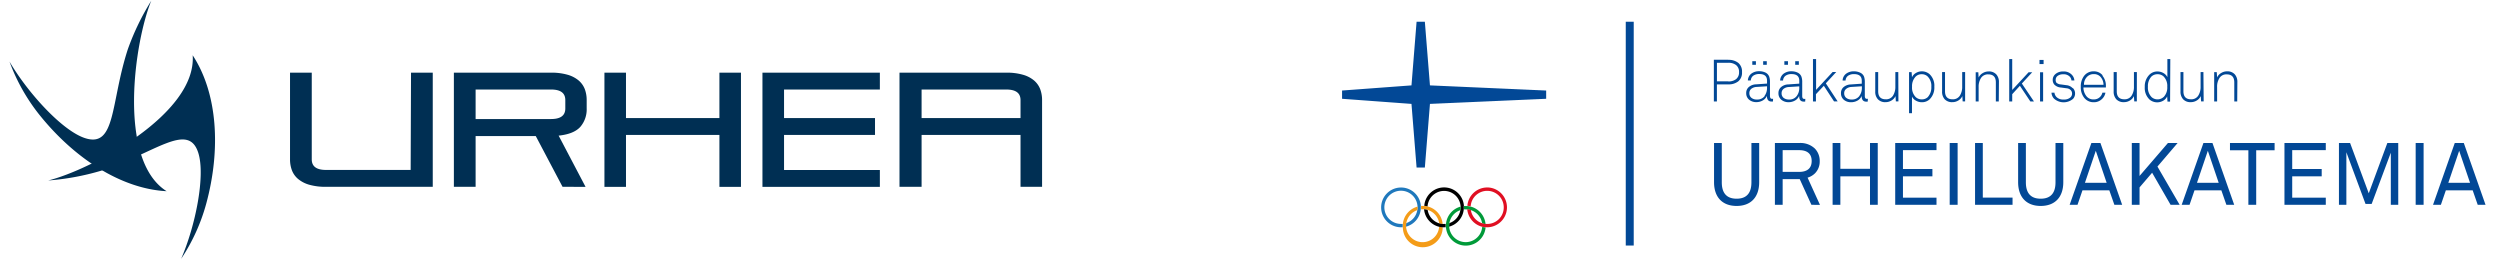 <svg data-name="Layer 1" xmlns="http://www.w3.org/2000/svg" width="24.31cm" height="2.63cm" viewBox="0 0 689.19 74.66"><path d="M151.65 32.86q3.94 0 3.94-2.91v-2.33q0-2.91-3.94-2.91h-20.82v8.15m24 18.71l-7.39-14h-16.61v14h-6V20.06h26.77a16 16 0 014.57.56 8.32 8.32 0 013.06 1.56 6 6 0 011.73 2.4 8.63 8.63 0 01.53 3.09v2.24a7.39 7.39 0 01-1.74 5.09q-1.78 2-6 2.44l7.43 14.14zM89.49 51.57a16.38 16.38 0 01-4.57-.57 8.48 8.48 0 01-3.06-1.57 5.92 5.92 0 01-1.73-2.4A8.63 8.63 0 0179.6 44V20.06h6V44q0 2.91 3.94 2.91h23.36l.1-26.85h6v31.51zM198.13 51.58V37.25h-25.79v14.33h-5.95V20.06h5.95v12.53h25.79V20.06h5.95v31.52h-5.95zM210.01 51.58V20.06h32.41v4.65h-26.45v7.88h25.11v4.66h-25.11v9.67h26.45v4.66h-32.41zM277.31 20.06a15.87 15.87 0 014.56.56 8.29 8.29 0 013.07 1.56 6 6 0 011.73 2.4 8.63 8.63 0 01.53 3.09v23.9h-5.95V27.62q0-2.91-3.94-2.91h-23.37v26.86h-6.1V20.06z" fill="#002f53"/><path fill="#002f53" d="M252.86 32.59h29.34v4.66h-29.34zM12.84 49.82a69.77 69.77 0 0014.6-2.69c14.83-4.84 24.06-13.66 26.84-4.93 2 6.32-.76 20.07-4.73 29.24a52.37 52.37 0 006.91-15.18c4.08-15 3.18-30.47-3.73-41C53.86 31.54 24.38 47 12.84 49.82"/><path d="M10.3 31.54C20 43.71 33 52.13 45.53 52.78c-13.77-8.7-8.78-41.62-4.22-52.59a68.88 68.88 0 00-6.47 13.37C30 28.37 31.61 41 22.93 38.1 16.65 36 7.2 25.61 2.16 17a52.43 52.43 0 008.14 14.54" fill="#002f53"/><path d="M391.76 56.83a5.49 5.49 0 10-5.48 5.91h.48v-.42-.51a3.91 3.91 0 01-.49 0 4.58 4.58 0 114.57-4.81 2.26 2.26 0 010 .26 4.17 4.17 0 01-.06.71 4.56 4.56 0 01-3.06 3.62 4.28 4.28 0 00-.06.72v.26a5.49 5.49 0 004.07-4.81v-.5-.42" fill="#1f78bc"/><path d="M396.8 62.58a4.57 4.57 0 01-9.12 0v-.26a4.28 4.28 0 01.06-.72 4.59 4.59 0 013.05-3.6 4.17 4.17 0 00.07-.71 2.11 2.11 0 000-.26 5.52 5.52 0 00-4.07 4.8V62.75a5.5 5.5 0 0011 0 5.52 5.52 0 01-.92-.15m-5.05-4.83v-.5-.42h.94a5.4 5.4 0 01.91.15 5.5 5.5 0 014.1 4.83 4.22 4.22 0 01-.95-.2 4.58 4.58 0 00-3.1-3.66 4.43 4.43 0 00-1-.2 3.46 3.46 0 00-.46 0h-.49" fill="#f49c18"/><path d="M403.65 56.82a5.49 5.49 0 00-10.95 0 5.4 5.4 0 01.91.15 4.57 4.57 0 019.12 0 2.83 2.83 0 010 .29 5.36 5.36 0 01-.06.69 4.58 4.58 0 01-3.07 3.65 5.09 5.09 0 00-.05.69 2.62 2.62 0 000 .28 5.49 5.49 0 004.06-4.83 3.87 3.87 0 000-.48v-.44m-5 5V62.74h-.5a3.39 3.39 0 01-.45 0 4.65 4.65 0 01-.92-.15 5.5 5.5 0 01-4.1-4.83 4.43 4.43 0 011 .2 4.58 4.58 0 003.1 3.66 4.22 4.22 0 00.95.2 3.54 3.54 0 00.46 0h.5"/><path d="M408.7 62.57a4.57 4.57 0 01-9.12 0 2.71 2.71 0 010-.29 3.82 3.82 0 01.06-.68 4.54 4.54 0 013.05-3.6 5.36 5.36 0 00.06-.69 2.46 2.46 0 000-.28 5.48 5.48 0 00-4.06 4.83V62.78a5.49 5.49 0 0010.94 0 6.91 6.91 0 01-.91-.15m-5.06-4.83a3.87 3.87 0 000-.48v-.44a3.91 3.91 0 01.49 0h.46a6.64 6.64 0 01.91.15 5.52 5.52 0 014.1 4.84 5.71 5.71 0 01-.95-.2 4.55 4.55 0 00-3.1-3.66 5.13 5.13 0 00-1-.21h-.46a4.19 4.19 0 00-.5 0" fill="#009a39"/><path d="M410.07 51.75a5.49 5.49 0 00-5.47 5.06 5.41 5.41 0 01.91.16 4.57 4.57 0 114.56 4.85h-.46a5.71 5.71 0 01-.95-.2 4.58 4.58 0 01-3.1-3.66 5.13 5.13 0 00-1-.21 5.51 5.51 0 004.1 4.84 6.79 6.79 0 00.92.15h.45a5.5 5.5 0 000-11" fill="#e00f22"/><path fill="#024896" d="M390.58 6l-1.41 17.57-19.16 1.42v2.28l19.16 1.41 1.41 17.57h2.28l1.41-17.57 32.08-1.41v-2.28l-32.08-1.42L392.86 6h-2.28zM448.32 6h2.2v61.77h-2.2zM478.92 56.85c-3.83 0-6.23-2.31-6.23-6.57v-10.8h2.14v10.85c0 2.72 1.13 4.52 4.09 4.52s4.09-1.8 4.09-4.52V39.48h2.14v10.8c0 4.26-2.4 6.57-6.23 6.57M496.18 41.45h-4.55v6h4.55c2 0 3.46-.82 3.46-3s-1.44-3-3.46-3m3.39 15.09l-3.23-7.1h-4.71v7.1h-2.14V39.48h6.69a5.77 5.77 0 014.33 1.52 4.84 4.84 0 011.35 3.47 4.61 4.61 0 01-1.3 3.37 4.89 4.89 0 01-2.05 1.2l3.42 7.51zM515.74 56.54v-7.87h-8.18v7.87h-2.14V39.48h2.14v7.12h8.18v-7.12h2.14v17.06h-2.14zM522.7 56.54V39.48h11.4v1.97h-9.26v5.2h8.13v2.02h-8.13v5.9h9.26v1.97h-11.4zM537.74 39.48h2.19v17.06h-2.19zM544.74 56.54V39.48h2.14v15.06h8.21v2h-10.35zM562.86 56.85c-3.82 0-6.23-2.31-6.23-6.57v-10.8h2.14v10.85c0 2.72 1.13 4.52 4.09 4.52s4.09-1.8 4.09-4.52V39.48h2.15v10.8c0 4.26-2.41 6.57-6.24 6.57M578.07 41.62l-3 8.85h6zm5.13 14.92l-1.4-4h-7.41l-1.37 4h-2.17l6-17.06h2.5l6 17.06zM598.72 56.54l-5.1-8.86-3.47 4.05v4.81h-2.14V39.48h2.14v9.09l7.83-9.09h2.67l-5.56 6.5 6.13 10.56h-2.5zM609 41.62l-3 8.85h6zm5.12 14.92l-1.39-4h-7.41l-1.37 4h-2.17l6-17.06h2.5l6 17.06zM622.35 41.48v15.06h-2.16V41.48h-5.08v-2h12.32v2h-5.08zM630.15 56.54V39.48h11.41v1.97h-9.27v5.2h8.14v2.02h-8.14v5.9h9.27v1.97h-11.41zM659.51 56.54V42.15l-5.29 14.15h-1.69l-5.29-14.27v14.51h-2.05V39.48h3.08l5.15 13.88 5.13-13.88h3.01v17.06h-2.05zM666.37 39.48h2.19v17.06h-2.19zM678.38 41.62l-3 8.85h6zm5.12 14.92l-1.39-4h-7.41l-1.37 4h-2.17l6-17.06h2.5l6 17.06zM617.15 22.66a3.07 3.07 0 00-.74-2.17 2.73 2.73 0 00-2.11-.8 3.08 3.08 0 00-1.63.47 2.56 2.56 0 00-1.11 1.22l-.1-1.47h-.71V28h.81v-4a4.35 4.35 0 01.65-2.47 2.24 2.24 0 012-1c1.39 0 2.09.74 2.09 2.22V28h.81zm-9.37-2.77H607v4.05a4.45 4.45 0 01-.65 2.47 2.24 2.24 0 01-2 1c-1.39 0-2.09-.74-2.09-2.22v-5.3h-.81v5.35a3.07 3.07 0 00.74 2.17 2.72 2.72 0 002.11.79 3.08 3.08 0 001.64-.46 2.69 2.69 0 001.1-1.22l.1 1.47h.71zm-11 6.89a2.47 2.47 0 01-3.25.08 3.68 3.68 0 01-1.07-2.9 3.92 3.92 0 01.9-2.76 2.34 2.34 0 011.74-.71 2.37 2.37 0 011.7.63 3.71 3.71 0 011 2.84 3.74 3.74 0 01-1 2.82m1.84-10.47h-.81v5a2.54 2.54 0 00-1.09-1.14 3.23 3.23 0 00-1.62-.44 3.08 3.08 0 00-2.21.85 4.51 4.51 0 00-1.32 3.42 4.39 4.39 0 001.33 3.49 3.28 3.28 0 003.76.31 2.65 2.65 0 001.09-1.19l.09 1.43h.72zm-9.23 3.58h-.81v4.05a4.37 4.37 0 01-.65 2.47 2.24 2.24 0 01-2 1c-1.39 0-2.09-.74-2.09-2.22v-5.3H583v5.35a3.07 3.07 0 00.74 2.17 2.74 2.74 0 002.11.79 3.08 3.08 0 001.64-.46 2.64 2.64 0 001.1-1.22l.1 1.47h.71zm-14.6 3.52a3 3 0 01.75-2.1 2.51 2.51 0 012-.85 2.36 2.36 0 011.9.86 3.36 3.36 0 01.74 2.09zm5.19-2.56a3.09 3.09 0 00-2.52-1.16 3.25 3.25 0 00-2.75 1.41 4.8 4.8 0 00-.8 2.89 4.59 4.59 0 001 3.08 3.26 3.26 0 002.58 1.15 3.14 3.14 0 002.32-.94 3.08 3.08 0 00.9-1.7h-.84a2.37 2.37 0 01-.62 1.15 2.34 2.34 0 01-1.76.71 2.41 2.41 0 01-2-.86 3.87 3.87 0 01-.85-2.43h6.2v-.27-.26a4.22 4.22 0 00-1-2.77m-8.21 3.46a2.64 2.64 0 00-1.67-.79l-1.53-.21a2.15 2.15 0 01-1.23-.46A1.25 1.25 0 01567 22a1.32 1.32 0 01.64-1.12 2.43 2.43 0 011.45-.37 2.26 2.26 0 011.85.71 1.75 1.75 0 01.41 1h.81a2.51 2.51 0 00-.62-1.49 3 3 0 00-2.45-1 3.14 3.14 0 00-2.22.77 2.06 2.06 0 00-.69 1.57 1.92 1.92 0 00.45 1.28 2.75 2.75 0 001.83.81l1.57.21a1.8 1.8 0 011.11.5 1.35 1.35 0 01.38 1 1.42 1.42 0 01-.43 1 2.63 2.63 0 01-1.92.6 2.59 2.59 0 01-1.91-.65 2 2 0 01-.6-1.24h-.82a2.64 2.64 0 00.68 1.63 4 4 0 005.28.07 2.18 2.18 0 00.55-1.49 2.11 2.11 0 00-.57-1.45m-8.25-4.4h-.85V28h.85zm.13-3.39h-1.13v1.13h1.13zm-6 6.51l2.87-3.12h-1L555 24.83v-8.52h-.83V28h.83v-2l2.12-2.32L560 28h1zm-6.33-.37a3.07 3.07 0 00-.74-2.17 2.75 2.75 0 00-2.12-.8 3.13 3.13 0 00-1.63.47 2.67 2.67 0 00-1.11 1.22l-.09-1.47h-.72V28h.81v-4a4.43 4.43 0 01.65-2.47 2.25 2.25 0 012-1q2.1 0 2.1 2.22V28h.81zm-9.33-2.8h-.81v4.05a4.45 4.45 0 01-.65 2.47 2.24 2.24 0 01-2 1c-1.4 0-2.09-.74-2.09-2.22v-5.3h-.81v5.35a3.06 3.06 0 00.73 2.17 2.76 2.76 0 002.12.79 3.11 3.11 0 001.64-.46 2.75 2.75 0 001.1-1.22l.09 1.47h.68zm-10.21 6.82a2.29 2.29 0 01-1.74.72 2.37 2.37 0 01-1.7-.64 3.68 3.68 0 01-1-2.83 3.78 3.78 0 011-2.82 2.26 2.26 0 011.65-.65 2.32 2.32 0 011.6.57 3.65 3.65 0 011.07 2.9 3.89 3.89 0 01-.9 2.75m.4-6.25a3.24 3.24 0 00-3.76-.31 2.55 2.55 0 00-1.08 1.18l-.1-1.42h-.71v11.34h.81v-4.6a2.49 2.49 0 001.08 1.13 3.23 3.23 0 001.62.44 3.07 3.07 0 002.21-.84 4.53 4.53 0 001.26-3.44 4.36 4.36 0 00-1.33-3.48m-8.62-.57h-.81v4.05a4.45 4.45 0 01-.65 2.47 2.24 2.24 0 01-2 1c-1.39 0-2.09-.74-2.09-2.22v-5.3h-.81v5.35a3 3 0 00.74 2.17 2.72 2.72 0 002.11.79 3.11 3.11 0 001.64-.46 2.75 2.75 0 001.1-1.22l.1 1.47h.71zm-10.76 6.64a2.51 2.51 0 01-2.14.94 2.26 2.26 0 01-1.47-.45 1.58 1.58 0 01-.56-1.3 1.47 1.47 0 01.54-1.18 2.46 2.46 0 011.44-.54l2.9-.18v.42a3.72 3.72 0 01-.71 2.27m2.38.77h-.23a.54.54 0 01-.51-.21 1.38 1.38 0 01-.12-.66v-3.7a4.47 4.47 0 00-.21-1.55 2 2 0 00-1.1-1.11 3.83 3.83 0 00-1.68-.36 3.44 3.44 0 00-2.2.68 2.43 2.43 0 00-.94 1.87h.82a1.69 1.69 0 01.69-1.33 2.79 2.79 0 011.64-.45c1.43 0 2.14.61 2.14 1.84v.8l-3 .21a3.25 3.25 0 00-2 .72 2.11 2.11 0 00-.74 1.69 2.29 2.29 0 00.78 1.82 3 3 0 002 .68 3.54 3.54 0 001.79-.46 2.49 2.49 0 001.13-1.29c0 1.06.43 1.59 1.28 1.59h.39zM503.55 23l2.87-3.12h-1l-4.56 4.92v-8.49H500V28h.82v-2l2.18-2.32 2.82 4.32h1zm-10.45-6.11h-1v1h1zm3 0h-1v1h1zm-.6 9.64a2.48 2.48 0 01-2.13.94 2.26 2.26 0 01-1.47-.45 1.58 1.58 0 01-.56-1.3 1.49 1.49 0 01.53-1.18 2.52 2.52 0 011.45-.52l2.9-.18v.42a3.66 3.66 0 01-.72 2.27m2.39.77h-.23a.54.54 0 01-.51-.21 1.38 1.38 0 01-.12-.66v-3.7a4.47 4.47 0 00-.21-1.55 2.08 2.08 0 00-1.06-1.14 3.9 3.9 0 00-1.68-.36 3.49 3.49 0 00-2.21.68 2.5 2.5 0 00-.94 1.87h.81a1.73 1.73 0 01.7-1.33 2.77 2.77 0 011.64-.45c1.42 0 2.14.61 2.14 1.84v.8l-3 .21a3.2 3.2 0 00-2 .72 2.12 2.12 0 00-.75 1.69 2.27 2.27 0 00.79 1.82 3 3 0 002 .68 3.5 3.5 0 001.78-.46 2.55 2.55 0 001.14-1.29c0 1.06.42 1.59 1.28 1.59h.39zm-13.64-10.41h-1v1h1zm3 0h-1v1h1zm-.59 9.64a2.51 2.51 0 01-2.14.94A2.26 2.26 0 01483 27a1.58 1.58 0 01-.56-1.3 1.49 1.49 0 01.53-1.18 2.52 2.52 0 011.45-.52l2.9-.18v.42a3.72 3.72 0 01-.71 2.27m2.38.77h-.23a.54.54 0 01-.51-.21 1.38 1.38 0 01-.12-.66v-3.7a4.47 4.47 0 00-.21-1.55 2.08 2.08 0 00-1.06-1.14 3.9 3.9 0 00-1.68-.36 3.49 3.49 0 00-2.21.68 2.5 2.5 0 00-.94 1.87h.81a1.73 1.73 0 01.7-1.33 2.77 2.77 0 011.64-.45c1.43 0 2.14.61 2.14 1.84v.8l-3 .21a3.22 3.22 0 00-2 .72 2.12 2.12 0 00-.75 1.69 2.27 2.27 0 00.79 1.82 3 3 0 002 .68 3.5 3.5 0 001.78-.46 2.55 2.55 0 001.14-1.29c0 1.06.43 1.59 1.28 1.59h.39zm-12.35-4.82h-3.15v-5.13h3.15a3.35 3.35 0 012.14.64 2.32 2.32 0 01.81 1.94 2.3 2.3 0 01-.81 1.93 3.35 3.35 0 01-2.14.64m0-6h-4V28h.84v-4.71h3.15a4.22 4.22 0 002.78-.86 3.08 3.08 0 001-2.52 3.09 3.09 0 00-1-2.53 4.22 4.22 0 00-2.78-.86"/></svg>